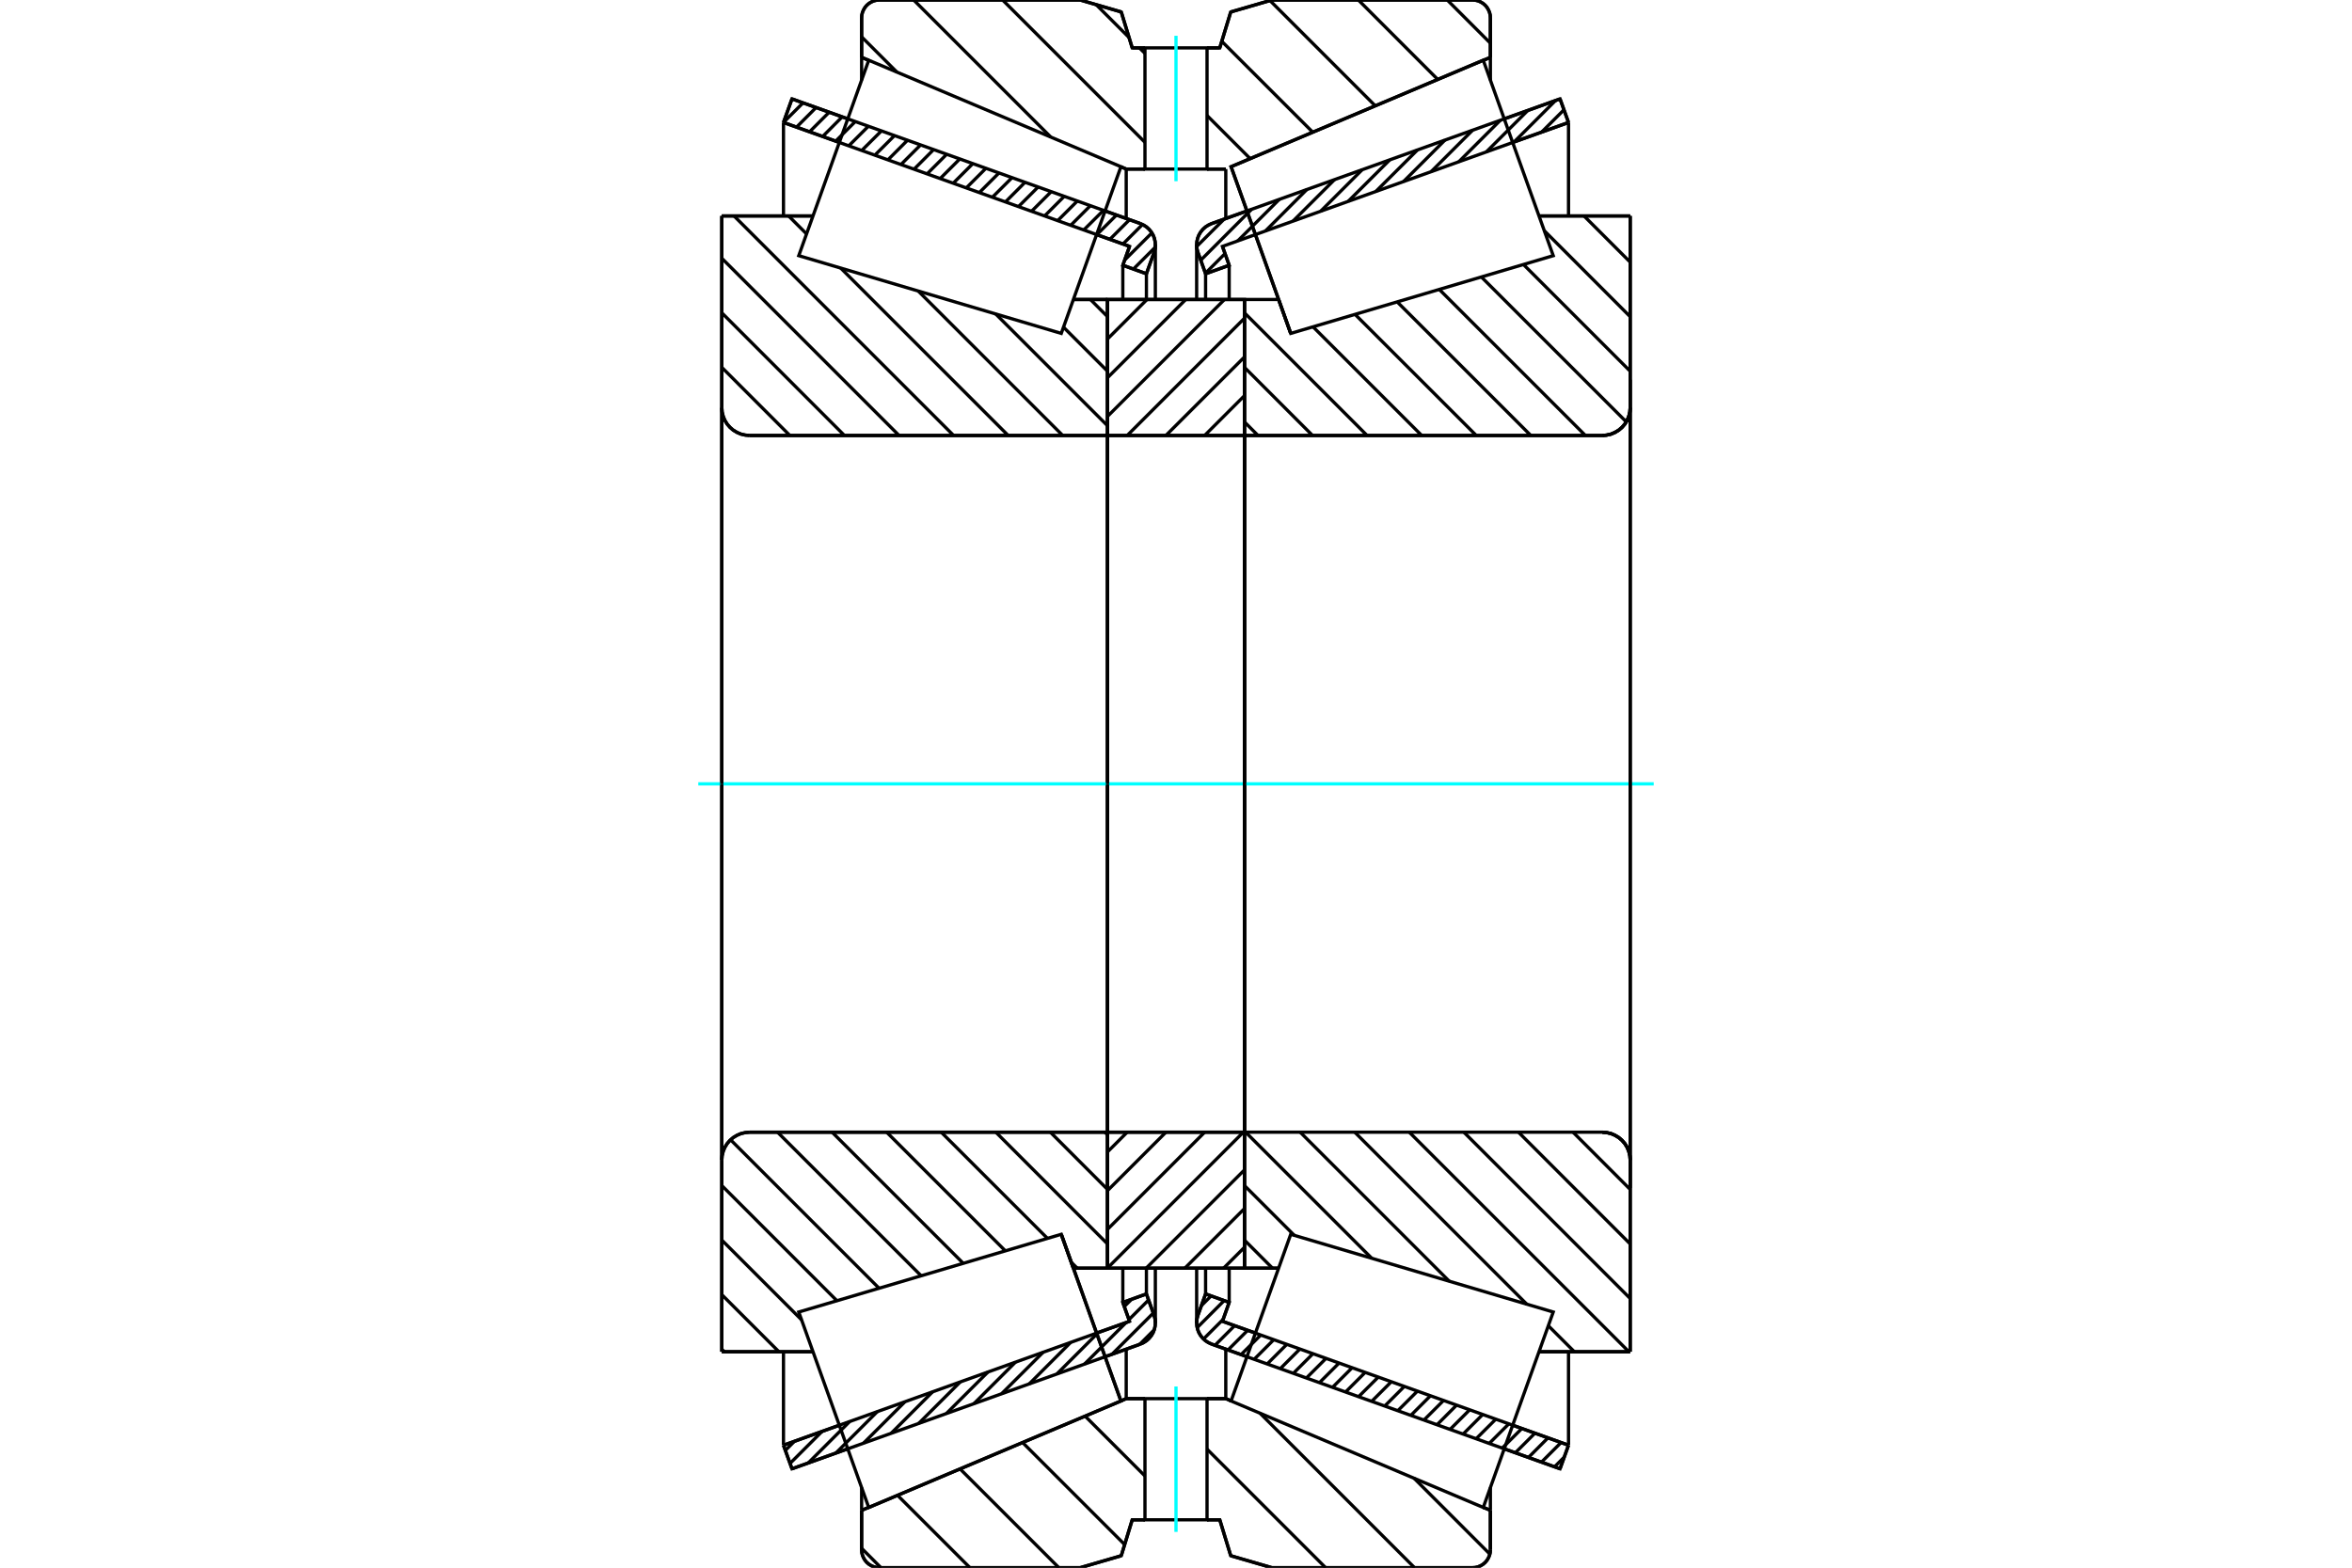 <?xml version="1.0" standalone="no"?>
<!DOCTYPE svg PUBLIC "-//W3C//DTD SVG 1.1//EN"
	"http://www.w3.org/Graphics/SVG/1.1/DTD/svg11.dtd">
<svg xmlns="http://www.w3.org/2000/svg" height="100%" width="100%" viewBox="0 0 36000 24000">
	<rect x="-1800" y="-1200" width="39600" height="26400" style="fill:#FFF"/>
	<g style="fill:none; fill-rule:evenodd" transform="matrix(1 0 0 1 0 0)">
		<g style="fill:none; stroke:#000; stroke-width:50; shape-rendering:geometricPrecision">
			<line x1="19085" y1="20770" x2="18545" y2="20577"/>
			<line x1="23878" y1="22486" x2="23024" y2="22180"/>
			<line x1="24008" y1="22125" x2="23878" y2="22486"/>
			<line x1="23153" y1="21819" x2="24008" y2="22125"/>
			<line x1="18711" y1="20228" x2="19215" y2="20408"/>
			<line x1="18814" y1="19939" x2="18711" y2="20228"/>
			<line x1="18453" y1="19809" x2="18814" y2="19939"/>
			<line x1="18336" y1="20135" x2="18453" y2="19809"/>
			<polyline points="18336,20135 18321,20192 18316,20251 18320,20304 18332,20356 18352,20405 18379,20450 18413,20491 18452,20526 18497,20555 18545,20577"/>
			<line x1="23024" y1="1820" x2="23878" y2="1514"/>
			<line x1="18545" y1="3423" x2="19085" y2="3230"/>
			<polyline points="18545,3423 18497,3445 18452,3474 18413,3509 18379,3550 18352,3595 18332,3644 18320,3696 18316,3749 18321,3808 18336,3865"/>
			<line x1="18453" y1="4191" x2="18336" y2="3865"/>
			<line x1="18814" y1="4061" x2="18453" y2="4191"/>
			<line x1="18711" y1="3772" x2="18814" y2="4061"/>
			<line x1="19215" y1="3592" x2="19215" y2="3592"/>
			<line x1="24008" y1="1875" x2="23153" y2="2181"/>
			<line x1="23878" y1="1514" x2="24008" y2="1875"/>
			<line x1="18453" y1="19414" x2="18453" y2="19809"/>
			<line x1="18453" y1="4191" x2="18453" y2="4586"/>
			<line x1="18814" y1="19414" x2="18814" y2="19939"/>
			<line x1="18814" y1="4061" x2="18814" y2="4586"/>
			<line x1="24008" y1="20694" x2="24008" y2="22125"/>
			<line x1="24008" y1="1875" x2="24008" y2="3306"/>
			<line x1="18316" y1="19414" x2="18316" y2="20251"/>
			<line x1="18316" y1="3749" x2="18316" y2="4586"/>
			<line x1="12976" y1="22180" x2="12122" y2="22486"/>
			<line x1="17455" y1="20577" x2="16915" y2="20770"/>
			<polyline points="17455,20577 17503,20555 17548,20526 17587,20491 17621,20450 17648,20405 17668,20356 17680,20304 17684,20251 17679,20192 17664,20135"/>
			<line x1="17547" y1="19809" x2="17664" y2="20135"/>
			<line x1="17186" y1="19939" x2="17547" y2="19809"/>
			<line x1="17289" y1="20228" x2="17186" y2="19939"/>
			<line x1="16785" y1="20408" x2="17289" y2="20228"/>
			<line x1="11992" y1="22125" x2="12847" y2="21819"/>
			<line x1="12122" y1="22486" x2="11992" y2="22125"/>
			<line x1="16915" y1="3230" x2="17455" y2="3423"/>
			<line x1="12122" y1="1514" x2="12976" y2="1820"/>
			<line x1="11992" y1="1875" x2="12122" y2="1514"/>
			<line x1="12847" y1="2181" x2="11992" y2="1875"/>
			<line x1="17289" y1="3772" x2="16785" y2="3592"/>
			<line x1="17186" y1="4061" x2="17289" y2="3772"/>
			<line x1="17547" y1="4191" x2="17186" y2="4061"/>
			<line x1="17664" y1="3865" x2="17547" y2="4191"/>
			<polyline points="17664,3865 17679,3808 17684,3749 17680,3696 17668,3644 17648,3595 17621,3550 17587,3509 17548,3474 17503,3445 17455,3423"/>
			<line x1="17186" y1="4586" x2="17186" y2="4061"/>
			<line x1="17186" y1="19939" x2="17186" y2="19414"/>
			<line x1="11992" y1="3306" x2="11992" y2="1875"/>
			<line x1="11992" y1="22125" x2="11992" y2="20694"/>
			<line x1="17547" y1="4586" x2="17547" y2="4191"/>
			<line x1="17547" y1="19809" x2="17547" y2="19414"/>
			<line x1="17684" y1="4586" x2="17684" y2="3749"/>
			<line x1="17684" y1="20251" x2="17684" y2="19414"/>
			<line x1="19756" y1="5104" x2="19756" y2="5104"/>
			<line x1="19571" y1="4585" x2="19756" y2="5104"/>
			<line x1="19048" y1="4585" x2="19571" y2="4585"/>
			<line x1="24526" y1="6667" x2="19078" y2="6667"/>
			<polyline points="24526,6667 24592,6661 24658,6646 24719,6620 24777,6585 24827,6542 24871,6491 24906,6434 24931,6372 24947,6307 24952,6240"/>
			<line x1="24952" y1="3306" x2="24952" y2="6240"/>
			<line x1="24952" y1="3306" x2="23556" y2="3306"/>
			<line x1="24952" y1="20694" x2="23556" y2="20694"/>
			<line x1="24952" y1="17760" x2="24952" y2="20694"/>
			<polyline points="24952,17760 24947,17693 24931,17628 24906,17566 24871,17509 24827,17458 24777,17415 24719,17380 24658,17354 24592,17339 24526,17333"/>
			<polyline points="19078,17333 19073,17334 19069,17335 19064,17337 19060,17339 19057,17342 19053,17346 19051,17350 19049,17354 19048,17359 19048,17364"/>
			<line x1="19571" y1="19415" x2="19048" y2="19415"/>
			<line x1="19048" y1="6667" x2="19048" y2="17333"/>
			<polyline points="19048,6636 19048,6641 19049,6646 19051,6650 19053,6654 19057,6658 19060,6661 19064,6663 19069,6665 19073,6666 19078,6667"/>
			<polyline points="19078,17333 19073,17334 19069,17335 19064,17337 19060,17339 19057,17342 19053,17346 19051,17350 19049,17354 19048,17359 19048,17364"/>
			<polyline points="24526,6667 24592,6661 24658,6646 24719,6620 24777,6585 24827,6542 24871,6491 24906,6434 24931,6372 24947,6307 24952,6240"/>
			<polyline points="24952,17760 24947,17693 24931,17628 24906,17566 24871,17509 24827,17458 24777,17415 24719,17380 24658,17354 24592,17339 24526,17333"/>
			<line x1="16244" y1="18896" x2="16244" y2="18896"/>
			<line x1="16429" y1="19415" x2="16244" y2="18896"/>
			<line x1="16952" y1="19415" x2="16429" y2="19415"/>
			<polyline points="16952,17364 16952,17359 16951,17354 16949,17350 16947,17346 16943,17342 16940,17339 16936,17337 16931,17335 16927,17334 16922,17333"/>
			<line x1="11474" y1="17333" x2="16922" y2="17333"/>
			<polyline points="11474,17333 11408,17339 11342,17354 11281,17380 11223,17415 11173,17458 11129,17509 11094,17566 11069,17628 11053,17693 11048,17760"/>
			<line x1="11048" y1="20694" x2="11048" y2="17760"/>
			<line x1="11048" y1="20694" x2="12444" y2="20694"/>
			<line x1="11048" y1="3306" x2="12444" y2="3306"/>
			<line x1="11048" y1="6240" x2="11048" y2="3306"/>
			<polyline points="11048,6240 11053,6307 11069,6372 11094,6434 11129,6491 11173,6542 11223,6585 11281,6620 11342,6646 11408,6661 11474,6667"/>
			<line x1="16922" y1="6667" x2="11474" y2="6667"/>
			<polyline points="16922,6667 16927,6666 16931,6665 16936,6663 16940,6661 16943,6658 16947,6654 16949,6650 16951,6646 16952,6641 16952,6636"/>
			<line x1="16429" y1="4585" x2="16952" y2="4585"/>
			<line x1="16952" y1="17333" x2="16952" y2="6667"/>
			<line x1="11048" y1="17760" x2="11048" y2="6240"/>
			<line x1="16533" y1="0" x2="17162" y2="183"/>
			<line x1="13462" y1="0" x2="16533" y2="0"/>
			<polyline points="13462,0 13419,3 13377,13 13337,30 13301,52 13268,80 13240,113 13218,150 13201,190 13191,231 13188,274"/>
			<line x1="13188" y1="878" x2="13188" y2="274"/>
			<line x1="13297" y1="924" x2="13188" y2="878"/>
			<line x1="17238" y1="2588" x2="17157" y2="2554"/>
			<line x1="17525" y1="2588" x2="17238" y2="2588"/>
			<line x1="18762" y1="2588" x2="18475" y2="2588"/>
			<line x1="18843" y1="2554" x2="18843" y2="2554"/>
			<line x1="22812" y1="878" x2="22703" y2="924"/>
			<line x1="22812" y1="274" x2="22812" y2="878"/>
			<polyline points="22812,274 22809,231 22799,190 22782,150 22760,113 22732,80 22699,52 22663,30 22623,13 22581,3 22538,0"/>
			<line x1="19467" y1="0" x2="22538" y2="0"/>
			<line x1="18838" y1="183" x2="19467" y2="0"/>
			<line x1="18670" y1="733" x2="18838" y2="183"/>
			<line x1="18475" y1="733" x2="18670" y2="733"/>
			<line x1="17330" y1="733" x2="17525" y2="733"/>
			<line x1="17162" y1="183" x2="17330" y2="733"/>
			<line x1="17162" y1="23817" x2="16533" y2="24000"/>
			<line x1="17330" y1="23267" x2="17162" y2="23817"/>
			<line x1="18670" y1="23267" x2="18475" y2="23267"/>
			<line x1="17525" y1="23267" x2="17330" y2="23267"/>
			<line x1="18838" y1="23817" x2="18670" y2="23267"/>
			<line x1="19467" y1="24000" x2="18838" y2="23817"/>
			<line x1="22538" y1="24000" x2="19467" y2="24000"/>
			<polyline points="22538,24000 22581,23997 22623,23987 22663,23970 22699,23948 22732,23920 22760,23887 22782,23850 22799,23810 22809,23769 22812,23726"/>
			<line x1="22812" y1="23122" x2="22812" y2="23726"/>
			<line x1="22703" y1="23076" x2="22812" y2="23122"/>
			<line x1="18762" y1="21412" x2="18843" y2="21446"/>
			<line x1="17238" y1="21412" x2="17525" y2="21412"/>
			<line x1="18475" y1="21412" x2="18762" y2="21412"/>
			<line x1="17157" y1="21446" x2="17238" y2="21412"/>
			<line x1="13188" y1="23122" x2="13297" y2="23076"/>
			<line x1="13188" y1="23726" x2="13188" y2="23122"/>
			<polyline points="13188,23726 13191,23769 13201,23810 13218,23850 13240,23887 13268,23920 13301,23948 13337,23970 13377,23987 13419,23997 13462,24000"/>
			<line x1="16533" y1="24000" x2="13462" y2="24000"/>
			<line x1="22812" y1="22771" x2="22812" y2="23122"/>
			<line x1="22812" y1="878" x2="22812" y2="1229"/>
			<line x1="13188" y1="22771" x2="13188" y2="23122"/>
			<line x1="13188" y1="878" x2="13188" y2="1229"/>
			<line x1="17238" y1="20654" x2="17238" y2="21412"/>
			<line x1="17238" y1="2588" x2="17238" y2="3346"/>
			<line x1="18762" y1="20654" x2="18762" y2="21412"/>
			<line x1="18762" y1="2588" x2="18762" y2="3346"/>
			<line x1="16952" y1="17333" x2="19048" y2="17333"/>
			<line x1="16952" y1="19415" x2="16952" y2="17333"/>
			<line x1="19048" y1="19415" x2="16952" y2="19415"/>
			<line x1="19048" y1="17333" x2="19048" y2="19415"/>
			<line x1="19048" y1="6667" x2="16952" y2="6667"/>
			<line x1="19048" y1="4585" x2="19048" y2="6667"/>
			<line x1="16952" y1="4585" x2="19048" y2="4585"/>
			<line x1="16952" y1="6667" x2="16952" y2="4585"/>
			<line x1="19048" y1="6667" x2="19048" y2="17333"/>
			<line x1="16952" y1="6667" x2="16952" y2="17333"/>
		</g>
		<g style="fill:none; stroke:#0FF; stroke-width:50; shape-rendering:geometricPrecision">
			<line x1="10688" y1="12000" x2="25312" y2="12000"/>
		</g>
		<g style="fill:none; stroke:#000; stroke-width:50; shape-rendering:geometricPrecision">
			<line x1="22152" y1="0" x2="22812" y2="661"/>
			<line x1="20791" y1="0" x2="22006" y2="1216"/>
			<line x1="19438" y1="8" x2="21050" y2="1620"/>
			<line x1="18701" y1="633" x2="20093" y2="2024"/>
			<line x1="16779" y1="72" x2="17281" y2="574"/>
			<line x1="18475" y1="1768" x2="19136" y2="2429"/>
			<line x1="17440" y1="733" x2="17525" y2="817"/>
			<line x1="15346" y1="0" x2="17525" y2="2179"/>
			<line x1="13985" y1="0" x2="16084" y2="2099"/>
			<line x1="13188" y1="564" x2="13727" y2="1103"/>
			<line x1="21643" y1="22630" x2="22804" y2="23792"/>
			<line x1="19286" y1="21635" x2="21651" y2="24000"/>
			<line x1="18475" y1="22185" x2="20290" y2="24000"/>
			<line x1="16608" y1="21679" x2="17525" y2="22596"/>
			<line x1="15652" y1="22084" x2="17214" y2="23646"/>
			<line x1="14695" y1="22488" x2="16207" y2="24000"/>
			<line x1="13738" y1="22892" x2="14846" y2="24000"/>
			<line x1="13188" y1="23703" x2="13484" y2="24000"/>
			<polyline points="18475,733 18670,733 18838,183 19467,0 22538,0"/>
			<polyline points="22812,274 22809,231 22799,190 22782,150 22760,113 22732,80 22699,52 22663,30 22623,13 22581,3 22538,0"/>
			<line x1="22812" y1="274" x2="22812" y2="878"/>
			<line x1="18843" y1="2554" x2="18843" y2="2554"/>
			<line x1="22812" y1="878" x2="22703" y2="924"/>
			<line x1="18762" y1="2588" x2="18475" y2="2588"/>
			<polyline points="17525,733 17330,733 17162,183 16533,0 13462,0 13419,3 13377,13 13337,30 13301,52 13268,80 13240,113 13218,150 13201,190 13191,231 13188,274 13188,878"/>
			<line x1="17157" y1="2554" x2="17238" y2="2588"/>
			<line x1="13188" y1="878" x2="13297" y2="924"/>
			<line x1="17238" y1="2588" x2="17525" y2="2588"/>
			<line x1="17525" y1="21412" x2="17238" y2="21412"/>
			<line x1="13297" y1="23076" x2="13188" y2="23122"/>
			<line x1="17238" y1="21412" x2="17157" y2="21446"/>
			<polyline points="13188,23122 13188,23726 13191,23769 13201,23810 13218,23850 13240,23887 13268,23920 13301,23948 13337,23970 13377,23987 13419,23997 13462,24000 16533,24000 17162,23817 17330,23267 17525,23267"/>
			<line x1="18475" y1="21412" x2="18762" y2="21412"/>
			<line x1="22703" y1="23076" x2="22812" y2="23122"/>
			<line x1="18762" y1="21412" x2="18843" y2="21446"/>
			<line x1="22812" y1="23122" x2="22812" y2="23726"/>
			<polyline points="22538,24000 22581,23997 22623,23987 22663,23970 22699,23948 22732,23920 22760,23887 22782,23850 22799,23810 22809,23769 22812,23726"/>
			<polyline points="22538,24000 19467,24000 18838,23817 18670,23267 18475,23267"/>
			<line x1="16690" y1="4585" x2="16952" y2="4848"/>
			<line x1="16278" y1="5009" x2="16952" y2="5683"/>
			<line x1="15242" y1="4808" x2="16952" y2="6518"/>
			<line x1="14055" y1="4456" x2="16266" y2="6667"/>
			<line x1="12070" y1="3306" x2="12345" y2="3581"/>
			<line x1="12869" y1="4105" x2="15431" y2="6667"/>
			<line x1="11235" y1="3306" x2="14596" y2="6667"/>
			<line x1="11048" y1="3954" x2="13761" y2="6667"/>
			<line x1="11048" y1="4789" x2="12925" y2="6667"/>
			<line x1="11048" y1="5624" x2="12090" y2="6667"/>
			<line x1="16912" y1="17333" x2="16952" y2="17374"/>
			<line x1="16077" y1="17333" x2="16952" y2="18209"/>
			<line x1="15242" y1="17333" x2="16952" y2="19044"/>
			<line x1="14406" y1="17333" x2="16032" y2="18958"/>
			<line x1="16397" y1="19324" x2="16488" y2="19415"/>
			<line x1="13571" y1="17333" x2="15387" y2="19149"/>
			<line x1="12736" y1="17333" x2="14743" y2="19340"/>
			<line x1="11901" y1="17333" x2="14099" y2="19531"/>
			<line x1="11182" y1="17449" x2="13455" y2="19722"/>
			<line x1="11048" y1="18150" x2="12810" y2="19913"/>
			<line x1="11048" y1="18985" x2="12269" y2="20206"/>
			<line x1="11048" y1="19820" x2="11922" y2="20694"/>
			<line x1="11048" y1="20655" x2="11087" y2="20694"/>
			<polyline points="16952,12000 16952,4585 16952,6636"/>
			<polyline points="16922,6667 16927,6666 16931,6665 16936,6663 16940,6661 16943,6658 16947,6654 16949,6650 16951,6646 16952,6641 16952,6636"/>
			<line x1="16922" y1="6667" x2="11474" y2="6667"/>
			<polyline points="11048,6240 11053,6307 11069,6372 11094,6434 11129,6491 11173,6542 11223,6585 11281,6620 11342,6646 11408,6661 11474,6667"/>
			<line x1="11048" y1="6240" x2="11048" y2="3306"/>
			<line x1="11048" y1="6240" x2="11048" y2="12000"/>
			<line x1="11048" y1="3306" x2="12444" y2="3306"/>
			<line x1="16429" y1="4585" x2="16952" y2="4585"/>
			<line x1="16952" y1="19415" x2="16429" y2="19415"/>
			<line x1="12444" y1="20694" x2="11048" y2="20694"/>
			<line x1="11048" y1="12000" x2="11048" y2="17760"/>
			<line x1="11048" y1="20694" x2="11048" y2="17760"/>
			<polyline points="11474,17333 11408,17339 11342,17354 11281,17380 11223,17415 11173,17458 11129,17509 11094,17566 11069,17628 11053,17693 11048,17760"/>
			<line x1="11474" y1="17333" x2="16922" y2="17333"/>
			<polyline points="16952,17364 16952,17359 16951,17354 16949,17350 16947,17346 16943,17342 16940,17339 16936,17337 16931,17335 16927,17334 16922,17333"/>
			<polyline points="16952,17364 16952,19415 16952,12000"/>
			<line x1="24245" y1="3306" x2="24952" y2="4013"/>
			<line x1="23638" y1="3533" x2="24952" y2="4848"/>
			<line x1="23318" y1="4049" x2="24952" y2="5683"/>
			<line x1="22674" y1="4240" x2="24892" y2="6458"/>
			<line x1="22030" y1="4431" x2="24266" y2="6667"/>
			<line x1="21386" y1="4622" x2="23431" y2="6667"/>
			<line x1="20741" y1="4813" x2="22596" y2="6667"/>
			<line x1="20097" y1="5003" x2="21761" y2="6667"/>
			<line x1="19048" y1="4789" x2="20925" y2="6667"/>
			<line x1="19048" y1="5624" x2="20090" y2="6667"/>
			<line x1="19048" y1="6459" x2="19255" y2="6667"/>
			<line x1="24077" y1="17333" x2="24952" y2="18209"/>
			<line x1="23242" y1="17333" x2="24952" y2="19044"/>
			<line x1="22406" y1="17333" x2="24952" y2="19879"/>
			<line x1="21571" y1="17333" x2="24932" y2="20694"/>
			<line x1="23699" y1="20296" x2="24097" y2="20694"/>
			<line x1="20736" y1="17333" x2="23369" y2="19966"/>
			<line x1="19901" y1="17333" x2="22182" y2="19614"/>
			<line x1="19068" y1="17335" x2="20996" y2="19263"/>
			<line x1="19048" y1="18150" x2="19809" y2="18911"/>
			<line x1="19048" y1="18985" x2="19477" y2="19415"/>
			<polyline points="19048,12000 19048,4585 19048,6636 19048,6641 19049,6646 19051,6650 19053,6654 19057,6658 19060,6661 19064,6663 19069,6665 19073,6666 19078,6667 24526,6667 24592,6661 24658,6646 24719,6620 24777,6585 24827,6542 24871,6491 24906,6434 24931,6372 24947,6307 24952,6240 24952,3306"/>
			<line x1="24952" y1="6240" x2="24952" y2="12000"/>
			<line x1="24952" y1="3306" x2="23556" y2="3306"/>
			<line x1="19571" y1="4585" x2="19571" y2="4585"/>
			<line x1="19048" y1="19415" x2="19571" y2="19415"/>
			<line x1="23556" y1="20694" x2="24952" y2="20694"/>
			<line x1="24952" y1="12000" x2="24952" y2="17760"/>
			<polyline points="24952,20694 24952,17760 24947,17693 24931,17628 24906,17566 24871,17509 24827,17458 24777,17415 24719,17380 24658,17354 24592,17339 24526,17333 19078,17333 19073,17334 19069,17335 19064,17337 19060,17339 19057,17342 19053,17346 19051,17350 19049,17354 19048,17359 19048,17364 19048,19415 19048,12000"/>
			<line x1="19048" y1="19095" x2="18728" y2="19415"/>
			<line x1="19048" y1="18502" x2="18135" y2="19415"/>
			<line x1="19048" y1="17910" x2="17543" y2="19415"/>
			<line x1="19031" y1="17333" x2="16952" y2="19412"/>
			<line x1="18439" y1="17333" x2="16952" y2="18820"/>
			<line x1="17846" y1="17333" x2="16952" y2="18227"/>
			<line x1="17253" y1="17333" x2="16952" y2="17634"/>
			<line x1="19048" y1="6650" x2="19031" y2="6667"/>
			<line x1="19048" y1="6057" x2="18438" y2="6667"/>
			<line x1="19048" y1="5465" x2="17845" y2="6667"/>
			<line x1="19048" y1="4872" x2="17253" y2="6667"/>
			<line x1="18742" y1="4585" x2="16952" y2="6374"/>
			<line x1="18149" y1="4585" x2="16952" y2="5782"/>
			<line x1="17556" y1="4585" x2="16952" y2="5189"/>
			<line x1="16964" y1="4585" x2="16952" y2="4597"/>
			<polyline points="16952,6667 16952,4585 19048,4585 19048,6667 16952,6667"/>
			<polyline points="16952,17333 19048,17333 19048,19415 16952,19415 16952,17333"/>
			<polyline points="18000,23267 18475,23267 18475,21412 17525,21412 17525,23267 18000,23267"/>
		</g>
		<g style="fill:none; stroke:#0FF; stroke-width:50; shape-rendering:geometricPrecision">
			<line x1="18000" y1="23452" x2="18000" y2="21226"/>
		</g>
		<g style="fill:none; stroke:#000; stroke-width:50; shape-rendering:geometricPrecision">
			<polyline points="18000,2588 18475,2588 18475,733 17525,733 17525,2588 18000,2588"/>
		</g>
		<g style="fill:none; stroke:#0FF; stroke-width:50; shape-rendering:geometricPrecision">
			<line x1="18000" y1="2774" x2="18000" y2="548"/>
		</g>
		<g style="fill:none; stroke:#000; stroke-width:50; shape-rendering:geometricPrecision">
			<line x1="24952" y1="18187" x2="24952" y2="5813"/>
			<line x1="19048" y1="17364" x2="19048" y2="6636"/>
			<polyline points="16700,20172 17157,21448 13297,23078 13297,23078"/>
			<polyline points="16244,18896 16244,18896 16700,20172"/>
			<polyline points="19300,3828 18843,2552 22703,922 22703,922"/>
			<polyline points="19756,5104 19756,5104 19300,3828"/>
			<polyline points="16700,20172 17157,21448 13297,23078 12762,21582 12226,20086 16244,18896 16700,20172"/>
			<polyline points="16700,3828 16244,5104 12226,3914 12762,2418 13297,922 17157,2552 16700,3828"/>
			<polyline points="19300,20172 19756,18896 23774,20086 23238,21582 22703,23078 18843,21448 19300,20172"/>
			<polyline points="19300,3828 18843,2552 22703,922 23238,2418 23774,3914 19756,5104 19300,3828"/>
			<line x1="17666" y1="20359" x2="17445" y2="20580"/>
			<line x1="17652" y1="20102" x2="17022" y2="20731"/>
			<line x1="17580" y1="19902" x2="17280" y2="20202"/>
			<line x1="17235" y1="20248" x2="16600" y2="20883"/>
			<line x1="17320" y1="19891" x2="17208" y2="20002"/>
			<line x1="16812" y1="20399" x2="16177" y2="21034"/>
			<line x1="16389" y1="20550" x2="15754" y2="21186"/>
			<line x1="15966" y1="20702" x2="15331" y2="21337"/>
			<line x1="15543" y1="20853" x2="14908" y2="21488"/>
			<line x1="15121" y1="21005" x2="14485" y2="21640"/>
			<line x1="14698" y1="21156" x2="14062" y2="21791"/>
			<line x1="14275" y1="21307" x2="13640" y2="21943"/>
			<line x1="13852" y1="21459" x2="13217" y2="22094"/>
			<line x1="13429" y1="21610" x2="12794" y2="22245"/>
			<line x1="13006" y1="21762" x2="12371" y2="22397"/>
			<line x1="12583" y1="21913" x2="12092" y2="22404"/>
			<line x1="12161" y1="22064" x2="12021" y2="22204"/>
			<line x1="17682" y1="3785" x2="17348" y2="4119"/>
			<line x1="17631" y1="3565" x2="17214" y2="3981"/>
			<line x1="17487" y1="3437" x2="17188" y2="3736"/>
			<line x1="17288" y1="3364" x2="16988" y2="3664"/>
			<line x1="17089" y1="3292" x2="16788" y2="3593"/>
			<line x1="16889" y1="3221" x2="16588" y2="3521"/>
			<line x1="16689" y1="3149" x2="16389" y2="3449"/>
			<line x1="16489" y1="3078" x2="16189" y2="3378"/>
			<line x1="16289" y1="3006" x2="15989" y2="3306"/>
			<line x1="16089" y1="2935" x2="15789" y2="3235"/>
			<line x1="15889" y1="2863" x2="15589" y2="3163"/>
			<line x1="15689" y1="2791" x2="15389" y2="3092"/>
			<line x1="15490" y1="2720" x2="15189" y2="3020"/>
			<line x1="15290" y1="2648" x2="14989" y2="2949"/>
			<line x1="15090" y1="2577" x2="14790" y2="2877"/>
			<line x1="14890" y1="2505" x2="14590" y2="2805"/>
			<line x1="14690" y1="2434" x2="14390" y2="2734"/>
			<line x1="14490" y1="2362" x2="14190" y2="2662"/>
			<line x1="14290" y1="2290" x2="13990" y2="2591"/>
			<line x1="14090" y1="2219" x2="13790" y2="2519"/>
			<line x1="13890" y1="2147" x2="13590" y2="2448"/>
			<line x1="13691" y1="2076" x2="13390" y2="2376"/>
			<line x1="13491" y1="2004" x2="13190" y2="2304"/>
			<line x1="13291" y1="1933" x2="12991" y2="2233"/>
			<line x1="13091" y1="1861" x2="12791" y2="2161"/>
			<line x1="12891" y1="1789" x2="12591" y2="2090"/>
			<line x1="12691" y1="1718" x2="12391" y2="2018"/>
			<line x1="12491" y1="1646" x2="12191" y2="1947"/>
			<line x1="12291" y1="1575" x2="11993" y2="1873"/>
			<polyline points="11992,1875 12122,1514 17455,3423"/>
			<polyline points="17664,3865 17678,3813 17684,3759 17681,3705 17670,3652 17651,3601 17624,3554 17590,3512 17550,3475 17504,3446 17455,3423"/>
			<polyline points="17664,3865 17547,4191 17186,4061 17289,3772 11992,1875"/>
			<polyline points="11992,22125 17289,20228 17186,19939 17547,19809 17664,20135"/>
			<polyline points="17455,20577 17504,20554 17550,20525 17590,20488 17624,20446 17651,20399 17670,20348 17681,20295 17684,20241 17678,20187 17664,20135"/>
			<polyline points="17455,20577 12122,22486 11992,22125"/>
			<line x1="23942" y1="22307" x2="23794" y2="22456"/>
			<line x1="23894" y1="22084" x2="23594" y2="22384"/>
			<line x1="23694" y1="22012" x2="23394" y2="22313"/>
			<line x1="23494" y1="21941" x2="23194" y2="22241"/>
			<line x1="23294" y1="21869" x2="22994" y2="22169"/>
			<line x1="23094" y1="21798" x2="22794" y2="22098"/>
			<line x1="22895" y1="21726" x2="22594" y2="22026"/>
			<line x1="22695" y1="21654" x2="22394" y2="21955"/>
			<line x1="22495" y1="21583" x2="22195" y2="21883"/>
			<line x1="22295" y1="21511" x2="21995" y2="21812"/>
			<line x1="22095" y1="21440" x2="21795" y2="21740"/>
			<line x1="21895" y1="21368" x2="21595" y2="21668"/>
			<line x1="21695" y1="21297" x2="21395" y2="21597"/>
			<line x1="21495" y1="21225" x2="21195" y2="21525"/>
			<line x1="21296" y1="21153" x2="20995" y2="21454"/>
			<line x1="21096" y1="21082" x2="20795" y2="21382"/>
			<line x1="20896" y1="21010" x2="20595" y2="21311"/>
			<line x1="20696" y1="20939" x2="20396" y2="21239"/>
			<line x1="20496" y1="20867" x2="20196" y2="21167"/>
			<line x1="20296" y1="20796" x2="19996" y2="21096"/>
			<line x1="20096" y1="20724" x2="19796" y2="21024"/>
			<line x1="19896" y1="20653" x2="19596" y2="20953"/>
			<line x1="19696" y1="20581" x2="19396" y2="20881"/>
			<line x1="19497" y1="20509" x2="19196" y2="20810"/>
			<line x1="19297" y1="20438" x2="18996" y2="20738"/>
			<line x1="19097" y1="20366" x2="18797" y2="20666"/>
			<line x1="18897" y1="20295" x2="18597" y2="20595"/>
			<line x1="18721" y1="20199" x2="18421" y2="20499"/>
			<line x1="18737" y1="19911" x2="18324" y2="20325"/>
			<line x1="18537" y1="19840" x2="18389" y2="19988"/>
			<line x1="23938" y1="1681" x2="23596" y2="2023"/>
			<line x1="23809" y1="1539" x2="23174" y2="2174"/>
			<line x1="23386" y1="1690" x2="22751" y2="2325"/>
			<line x1="22963" y1="1842" x2="22328" y2="2477"/>
			<line x1="22540" y1="1993" x2="21905" y2="2628"/>
			<line x1="22117" y1="2144" x2="21482" y2="2780"/>
			<line x1="21695" y1="2296" x2="21059" y2="2931"/>
			<line x1="21272" y1="2447" x2="20636" y2="3082"/>
			<line x1="20849" y1="2599" x2="20214" y2="3234"/>
			<line x1="20426" y1="2750" x2="19791" y2="3385"/>
			<line x1="20003" y1="2901" x2="19368" y2="3537"/>
			<line x1="19580" y1="3053" x2="18945" y2="3688"/>
			<line x1="18750" y1="3883" x2="18450" y2="4183"/>
			<line x1="19157" y1="3204" x2="18379" y2="3983"/>
			<line x1="18735" y1="3356" x2="18317" y2="3773"/>
			<polyline points="24008,1875 23878,1514 18545,3423 18496,3446 18450,3475 18410,3512 18376,3554 18349,3601 18330,3652 18319,3705 18316,3759 18322,3813 18336,3865 18453,4191 18814,4061 18711,3772 24008,1875"/>
			<polyline points="24008,22125 18711,20228 18814,19939 18453,19809 18336,20135 18322,20187 18316,20241 18319,20295 18330,20348 18349,20399 18376,20446 18410,20488 18450,20525 18496,20554 18545,20577 23878,22486 24008,22125"/>
		</g>
	</g>
</svg>
